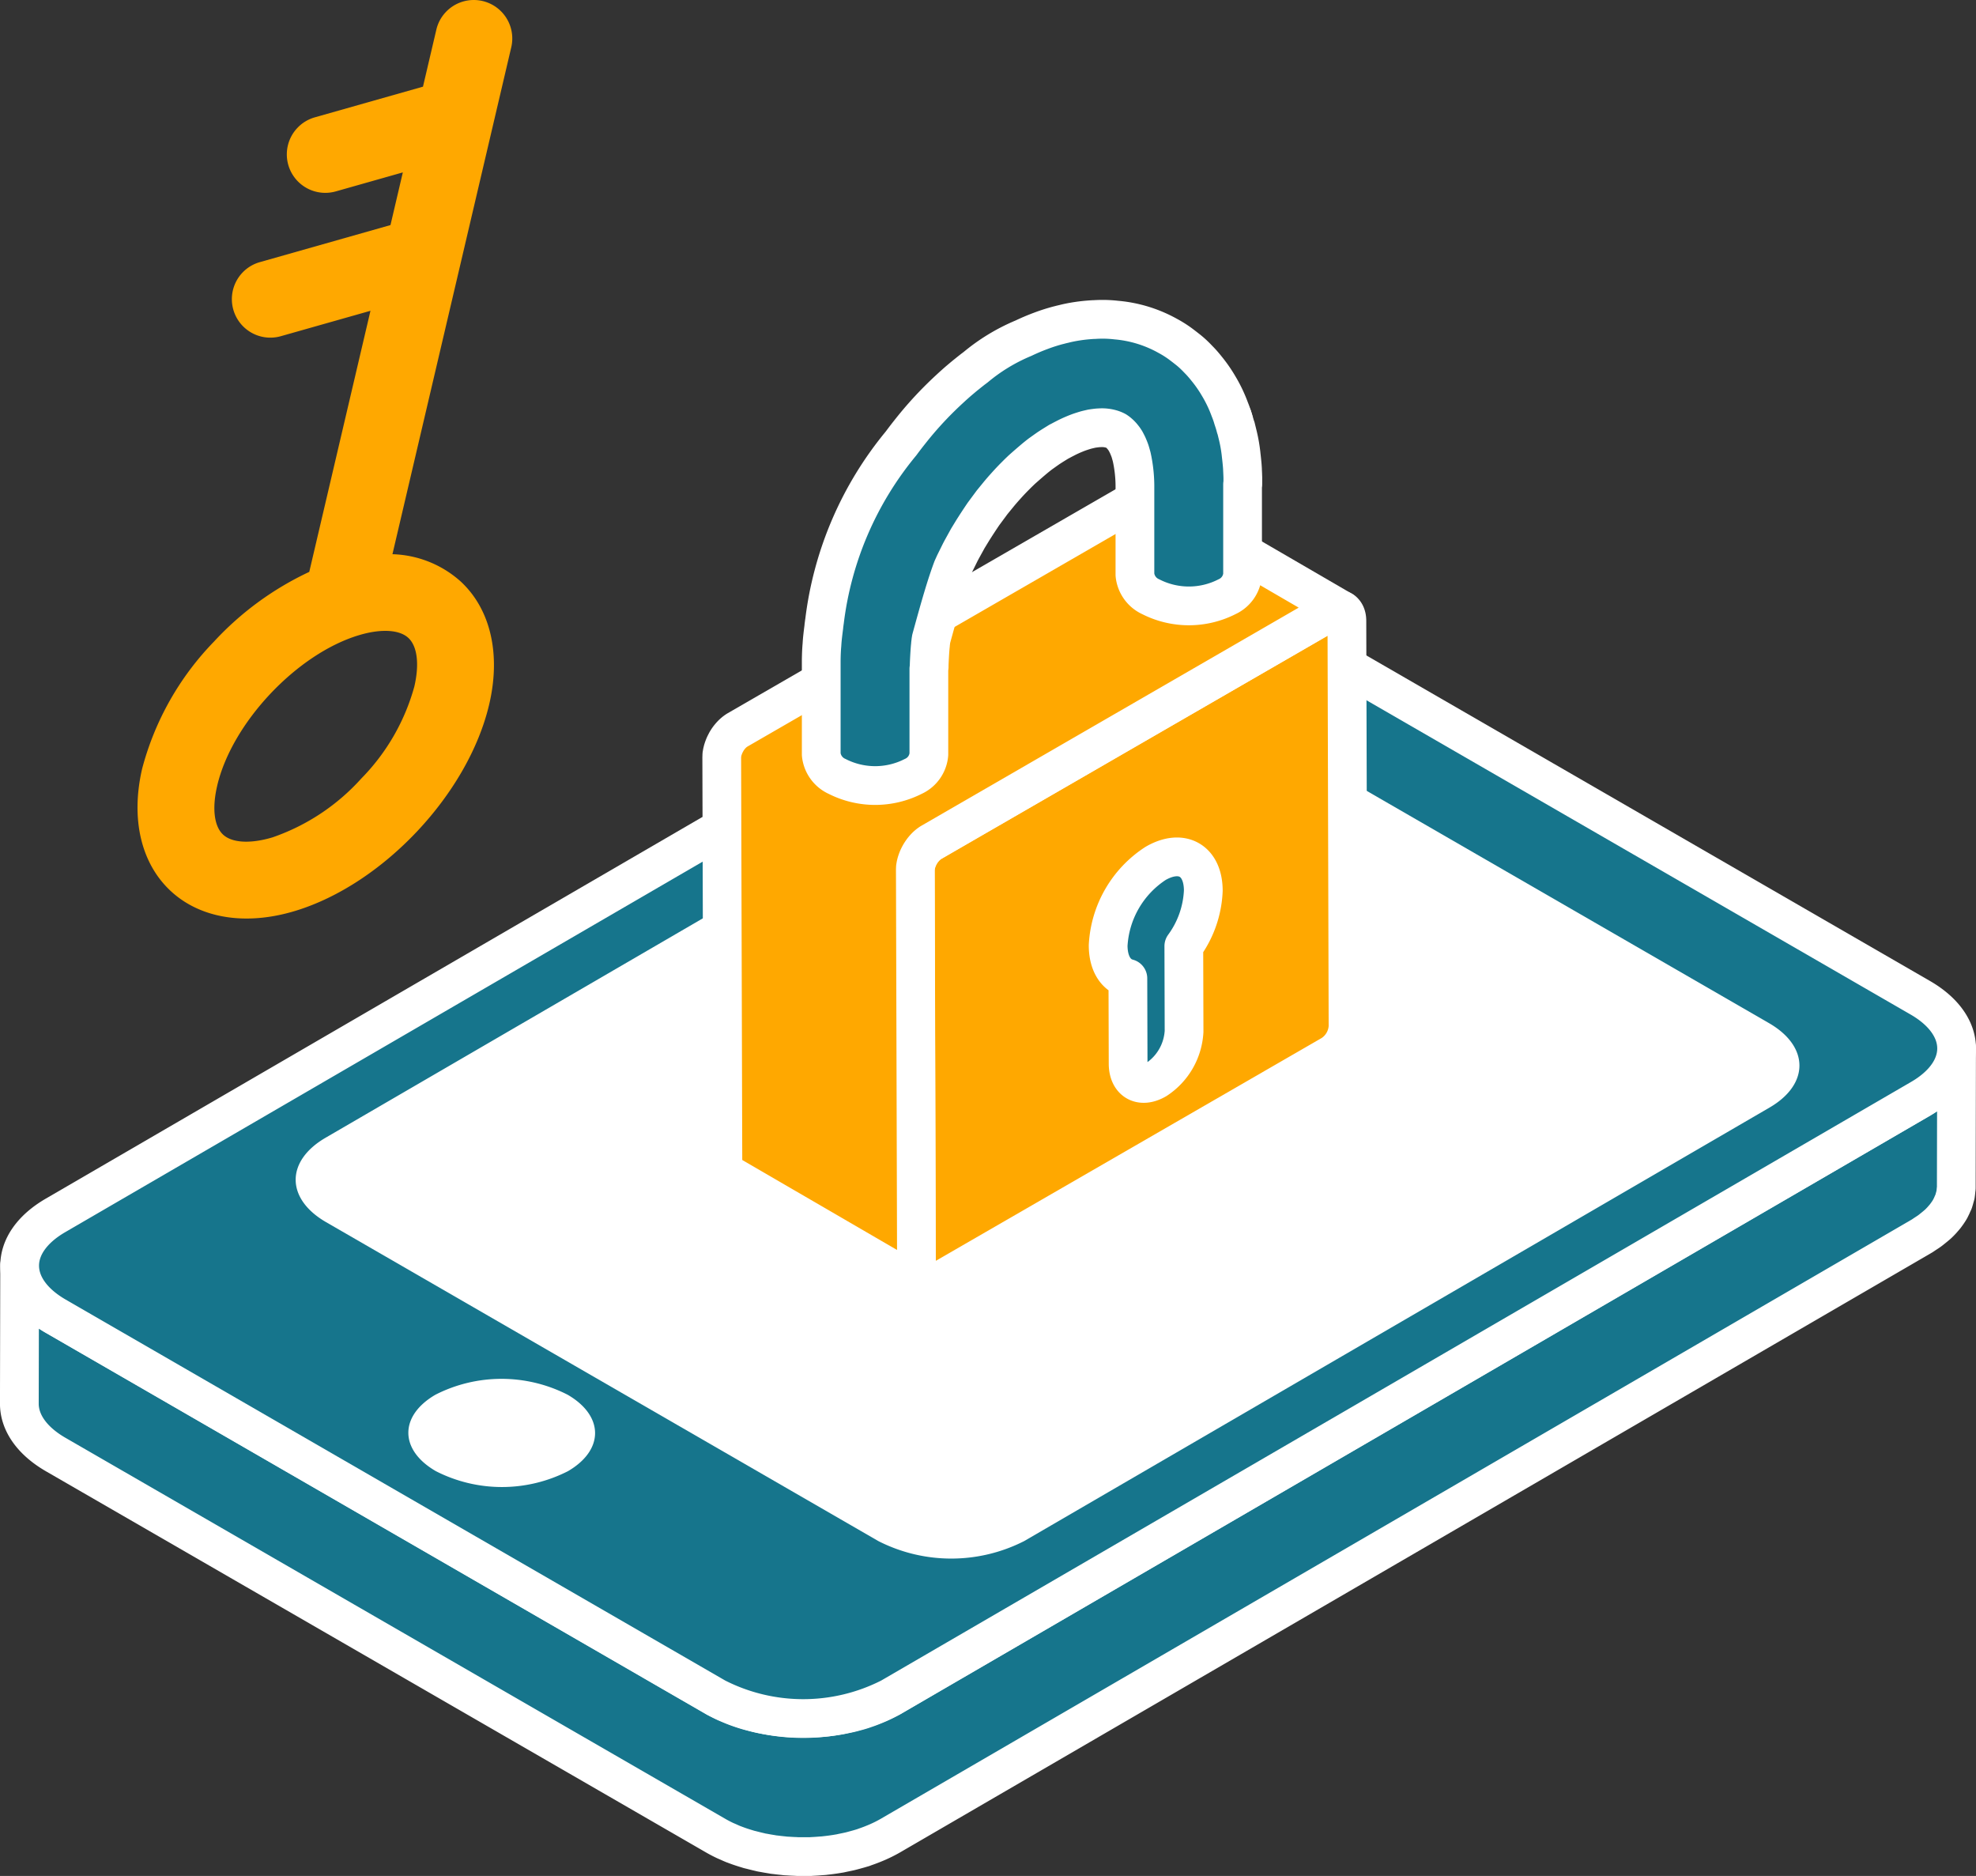 <svg xmlns="http://www.w3.org/2000/svg" width="153.001" height="145.225" viewBox="0 0 153.001 145.225">
  <rect x="0" y="0" width="153.001" height="145.225" fill="#333333" stroke="none"/>
  <defs>
    <style>
      .cls-1 {
        fill: #16758c;
      }

      .cls-1, .cls-4, .cls-5 {
        stroke: #fff;
        stroke-linecap: round;
        stroke-linejoin: round;
        stroke-width: 3px;
      }

      .cls-2 {
        fill: #fff;
      }

      .cls-3 {
        isolation: isolate;
      }

      .cls-4, .cls-6 {
        fill: #ffa800;
      }

      .cls-5 {
        fill: #0b4f61;
      }
    </style>
  </defs>
  <g id="Group_1209" data-name="Group 1209" transform="translate(-1591.47 22.06)">
    <g id="Group_1201" data-name="Group 1201" transform="translate(1592.97 24.045)">
      <path id="Path_2757" data-name="Path 2757" class="cls-1" d="M1742.947,98.69c-.009.1-.016.2-.034.3-.015.082-.04.162-.061.244s-.049.191-.082.285c-.028.078-.064.155-.1.232-.043.1-.086.2-.139.3a4.234,4.234,0,0,1-.243.4c-.015.022-.032.042-.047.064a4.83,4.83,0,0,1-.313.391c-.022.024-.041.049-.063.073-.123.134-.259.265-.4.394-.092.082-.193.162-.293.242s-.172.142-.267.211-.227.153-.343.228-.234.158-.362.233l-79.786,46.366a9.9,9.9,0,0,1-.9.455c-.09.04-.181.077-.272.116-.243.1-.494.2-.749.284-.092.031-.182.065-.275.094-.16.051-.325.1-.49.14-.125.034-.249.071-.377.1-.172.042-.349.077-.525.113-.12.024-.24.052-.363.073-.356.063-.719.113-1.084.151-.112.011-.226.019-.339.028-.214.018-.429.034-.644.043-.138.006-.276.009-.414.011-.174,0-.348,0-.523,0-.146,0-.292-.006-.437-.012q-.242-.009-.483-.026c-.148-.01-.295-.023-.441-.037s-.318-.033-.476-.053q-.214-.027-.427-.061c-.17-.026-.338-.056-.505-.088-.133-.025-.265-.051-.4-.08-.2-.044-.4-.094-.592-.146-.11-.029-.22-.056-.328-.088-.35-.1-.693-.217-1.025-.346-.164-.063-.323-.133-.481-.2-.082-.036-.168-.07-.249-.108-.24-.114-.475-.235-.7-.365l-51.109-29.507a6.53,6.53,0,0,1-2.116-1.841,3.61,3.61,0,0,1-.7-2.093l-.022,10.7c0,1.423.936,2.848,2.818,3.935l51.108,29.507c.225.13.459.251.7.366.08.038.165.071.247.107.142.063.283.129.43.187l.052.018c.331.129.674.243,1.025.346.028.008.055.02.083.028.08.023.163.039.244.06.2.052.393.1.594.146.054.012.1.028.158.039.078.016.158.026.236.041.168.032.336.061.507.088.068.01.135.026.2.035s.149.015.223.025c.158.02.317.038.476.053.076.007.152.02.228.026s.142.007.213.011c.161.011.322.02.484.026.081,0,.162.011.243.013.064,0,.129,0,.193,0,.175,0,.35,0,.525,0,.087,0,.173,0,.26,0,.051,0,.1-.008.152-.01.216-.009.431-.025.647-.043.086-.007.173-.009.259-.018l.079-.011c.365-.038.728-.088,1.085-.151l.053-.007c.1-.019.2-.045.308-.066.176-.036.353-.071.526-.113.127-.031.251-.067.376-.1.164-.045.329-.089.49-.14.035-.011.072-.019.106-.03.059-.019.112-.044.17-.064q.383-.13.749-.284c.092-.038.183-.075.272-.116a9.937,9.937,0,0,0,.9-.455l79.785-46.366.117-.069c.088-.053.162-.109.245-.163.117-.076.236-.151.344-.23s.179-.14.267-.21.2-.16.293-.243c.018-.016.041-.032.059-.049.123-.113.236-.228.343-.346.022-.024.042-.049.063-.074.063-.071.128-.143.185-.216.046-.058.086-.117.128-.174.015-.022.032-.042.047-.064.075-.11.147-.22.21-.331.013-.024.021-.048.034-.072.053-.1.1-.2.14-.3.025-.058.059-.115.081-.173.007-.02.01-.04.018-.059.033-.094.057-.189.082-.284.017-.065.042-.129.055-.193,0-.017,0-.034.006-.052.018-.1.025-.2.034-.3.005-.065.02-.131.022-.2,0-.028,0-.056,0-.084l.022-10.7C1742.97,98.5,1742.955,98.6,1742.947,98.69Z" transform="translate(-1592.97 -63.347)"/>
      <g id="Group_1198" data-name="Group 1198" transform="translate(0.022 0)">
        <path id="Path_2758" data-name="Path 2758" class="cls-1" d="M1740.162,77.5c3.741,2.16,3.76,5.66.047,7.817l-79.785,46.366a14.871,14.871,0,0,1-13.5,0L1595.82,102.17c-3.74-2.16-3.757-5.658-.044-7.816l79.786-46.366a14.867,14.867,0,0,1,13.493,0Z" transform="translate(-1593.003 -46.369)"/>
      </g>
      <g id="Group_1199" data-name="Group 1199" transform="translate(21.394 7.056)">
        <path id="Path_2759" data-name="Path 2759" class="cls-2" d="M1738.8,82.883c3.13,1.807,3.146,4.735.039,6.54l-57.708,33.558a12.444,12.444,0,0,1-11.291,0L1627.08,98.293c-3.129-1.807-3.143-4.733-.036-6.539L1684.751,58.2a12.435,12.435,0,0,1,11.288,0Z" transform="translate(-1624.723 -56.841)"/>
      </g>
      <g id="Group_1200" data-name="Group 1200" transform="translate(30.123 60.638)">
        <path id="Path_2760" data-name="Path 2760" class="cls-2" d="M1650,137.594c2.832,1.635,2.845,4.286.031,5.922a11.262,11.262,0,0,1-10.222,0c-2.833-1.635-2.847-4.286-.034-5.921A11.268,11.268,0,0,1,1650,137.594Z" transform="translate(-1637.679 -136.369)"/>
      </g>
    </g>
    <g id="Group_1208" data-name="Group 1208" transform="translate(1647.343 2.658)">
      <g id="Group_1203" data-name="Group 1203" transform="translate(0 13.743)">
        <g id="Group_1202" data-name="Group 1202" class="cls-3">
          <path id="Path_2761" data-name="Path 2761" class="cls-4" d="M1728.094,48.123c.685-.4,1.248-.075,1.25.712l.089,31.423a2.742,2.742,0,0,1-1.242,2.149l-30.933,17.859c-.685.4-1.247.075-1.25-.711l-.089-31.423a2.746,2.746,0,0,1,1.242-2.151Z" transform="translate(-1680.928 -39.242)"/>
          <path id="Path_2762" data-name="Path 2762" class="cls-4" d="M1721.127,43.778c.019-.006.038-.011.056-.015l.051-.011c.022,0,.045-.007.066-.009l.037,0a.663.663,0,0,1,.082,0h.017a.818.818,0,0,1,.092.011l.022.005a.531.531,0,0,1,.068.02l.021.007a.56.56,0,0,1,.082.038h0l-14.991-8.711-.007,0a.646.646,0,0,0-.063-.031l-.011,0-.022-.007-.033-.012-.035-.008-.022,0-.013,0c-.025,0-.05-.007-.075-.009h-.083l-.02,0-.037,0-.036,0-.03.007-.051.011-.028.006-.028.009-.087.03-.032.011-.018.009a1.586,1.586,0,0,0-.155.077l-30.934,17.859c-.04.024-.079.049-.118.075l-.037.027c-.026.02-.053.038-.078.059l-.042.035c-.024.02-.047.04-.071.061l-.041.039-.026.024-.027.029c-.028.028-.056.058-.083.088l-.026.028-.021.026c-.017.02-.033.04-.049.059s-.022.025-.031.038l-.026.034-.035.047-.023.032c-.014.019-.026.038-.038.058s-.017.024-.024.036l-.01.015c-.022.035-.044.07-.065.106l0,.007-.012.022c-.015.025-.029.051-.042.076s-.012.024-.018.036l-.019.038-.018.033-.039.086-.008.018,0,.005c-.016.037-.032.075-.046.112l-.007.02c0,.013-.01.027-.015.04s-.014.039-.02.058l-.013.042-.016.051-.01.034c-.005.019-.009.037-.013.055s-.011.043-.016.064l-.006.024c0,.015,0,.03-.008.046-.006.032-.012.065-.016.1,0,.009,0,.019-.005.028s0,.04-.006.061l0,.044c0,.046-.005.092-.005.137l.089,31.423a1,1,0,0,0,.213.672.593.593,0,0,0,.152.125l14.99,8.712a.869.869,0,0,1-.365-.8l-.089-31.423c0-.045,0-.091.005-.137,0-.015,0-.029,0-.044s.006-.059.011-.09.01-.065.017-.1.008-.046.014-.069.01-.042.016-.064.015-.059.024-.089l.016-.051c.01-.034.022-.067.034-.1l.014-.041c.018-.046.036-.092.055-.137l.008-.018c.018-.04.037-.079.057-.119l.019-.038c.02-.038.04-.075.061-.112l.012-.022c.025-.043.052-.086.079-.128l.024-.036c.02-.03.041-.059.062-.089l.034-.047c.019-.024.037-.049.057-.072l.048-.059.048-.054c.027-.03.055-.06.083-.088s.034-.036.053-.053l.042-.039c.023-.021.047-.042.07-.061l.042-.035c.026-.021.052-.04.078-.059l.038-.027c.038-.027.078-.053.118-.075L1720.836,43.9a1.6,1.6,0,0,1,.155-.077l.049-.02C1721.069,43.8,1721.1,43.786,1721.127,43.778Z" transform="translate(-1673.67 -35.024)"/>
        </g>
      </g>
      <g id="Group_1204" data-name="Group 1204" transform="translate(7.692)">
        <path id="Path_2763" data-name="Path 2763" class="cls-5" d="M1732.4,25.884l-.006-.016.057.172Z" transform="translate(-1700.519 -18.294)"/>
        <path id="Path_2764" data-name="Path 2764" class="cls-1" d="M1717.753,27.407c0-.084,0-.172,0-.263l0-.217,0-.046c-.006-.2-.014-.4-.025-.593v-.035l0-.019c-.008-.144-.018-.282-.03-.409-.021-.224-.047-.478-.079-.736l0-.017a11.625,11.625,0,0,0-.255-1.457c-.042-.168-.089-.368-.139-.564l-.007-.033L1717.2,23c-.036-.137-.072-.272-.11-.389-.024-.074-.05-.154-.077-.234s-.041-.133-.062-.2l.009.022-.053-.16c-.048-.143-.106-.3-.17-.457a10.55,10.55,0,0,0-.813-1.716l-.024-.04a10.541,10.541,0,0,0-.958-1.383c-.069-.086-.138-.171-.21-.255-.021-.025-.042-.05-.065-.075-.111-.131-.209-.234-.35-.378-.02-.021-.039-.041-.06-.061-.044-.049-.094-.1-.146-.15a6.91,6.91,0,0,0-.67-.595l-.047-.036c-.142-.113-.294-.228-.419-.323-.032-.024-.066-.049-.1-.074a8.42,8.42,0,0,0-.949-.593,9.931,9.931,0,0,0-3.945-1.213h-.008a9.126,9.126,0,0,0-1-.063h-.107q-.252,0-.505.014l-.13.008-.059,0c-.145.008-.286.018-.421.03-.081.007-.159.014-.233.022-.208.022-.4.048-.583.075l-.036.005c-.416.065-.749.138-.968.193l-.041.011c-.132.029-.259.06-.371.092l-.009,0a13.462,13.462,0,0,0-1.388.44l-.051.019c-.174.065-.357.137-.555.219-.236.1-.462.2-.674.3h0l-.084.039a14.463,14.463,0,0,0-3.681,2.232l-.11.084-.046.034c-.064.048-.132.1-.2.155q-.153.12-.306.244l-.053.043c-.127.1-.254.206-.38.313l-.142.119-.1.085h0l-.049.042-.127.111c-.1.091-.21.186-.315.282l-.2.185c-.123.113-.241.224-.348.325-.066.063-.185.176-.344.333a28.07,28.07,0,0,0-2.286,2.539l-.212.267-.127.162c-.143.185-.282.369-.418.552l-.02.028-.007.009a26.646,26.646,0,0,0-5.921,13.744c-.01.065-.02.13-.028.193v.009c-.009.065-.018.128-.026.187l0,.037c0,.029-.009.059-.012.088h0v.005c-.077.616-.112.9-.137,1.336-.034.354-.049.8-.054,1.194v.02c0,.1,0,.188,0,.277,0,.005,0,.011,0,.018h0v6.961h0a2.093,2.093,0,0,0,1.229,1.707,6.5,6.5,0,0,0,5.894,0,2.062,2.062,0,0,0,1.211-1.707V41.694c0-.014.007-.028.009-.042s.005-.038.007-.057.006-.04.007-.059,0-.038,0-.056,0-.04,0-.06v0c.013-.4.041-.918.077-1.362.007-.079.016-.16.025-.243l0-.034c.008-.072.017-.146.027-.22,0-.038.011-.077.016-.115l.013-.085c.677-2.468,1.151-4.132,1.652-5.462l.1-.22c.011-.026.023-.052.035-.077l.03-.066.437-.883.093-.177.49-.889h0l.381-.625c.276-.437.581-.9.833-1.27l.622-.84.039-.053.063-.077.495-.606.136-.161.183-.211.285-.317q.25-.275.494-.526l.289-.29c.121-.12.242-.236.36-.348.337-.3.739-.65,1.091-.942l.169-.136.16-.124.42-.3.22-.154.134-.088.194-.124.484-.3.008,0,.323-.172.257-.132a9.568,9.568,0,0,1,1.007-.433h0c.134-.045.276-.091.407-.131s.248-.066.37-.095l.173-.04h.007c.135-.022.3-.043.454-.059.107-.007.221-.013.325-.015h0a2.648,2.648,0,0,1,.717.1l.085.026.025.009a1.889,1.889,0,0,1,.264.115c.024.014.046.032.069.047s.074.053.111.084l.036.031c.028.023.055.048.083.074l.03.028c.03.03.061.061.09.094l.024.026.052.062.024.03c.026.033.052.067.079.1l.037.052.034.051c.022.034.044.068.065.1h0c.054.1.114.215.166.323.057.13.117.274.163.4.011.03.021.061.031.092l.033.11c.029.1.057.2.084.3a10.739,10.739,0,0,1,.252,2.218v.008c0,.028,0,.056,0,.084v.039l0,.02,0,.025,0,.022,0,.024v.005l0,.014v.011l0,.009v.006l0,.013v6.63a2.093,2.093,0,0,0,1.23,1.707,6.5,6.5,0,0,0,5.894,0,2.064,2.064,0,0,0,1.211-1.707h0V27.407Z" transform="translate(-1685.086 -14.627)"/>
      </g>
      <g id="Group_1207" data-name="Group 1207" transform="translate(29.931 41.617)">
        <g id="Group_1206" data-name="Group 1206" class="cls-3">
          <g id="Group_1205" data-name="Group 1205">
            <path id="Path_2765" data-name="Path 2765" class="cls-1" d="M1721.766,76.9c2.034-1.174,3.688-.232,3.695,2.105a7.811,7.811,0,0,1-1.508,4.3l.019,6.595a4.774,4.774,0,0,1-2.159,3.739c-1.191.688-2.169.131-2.173-1.238l-.019-6.6c-.922-.239-1.523-1.139-1.527-2.545A8.091,8.091,0,0,1,1721.766,76.9Z" transform="translate(-1718.094 -76.395)"/>
          </g>
        </g>
      </g>
    </g>
    <path id="Path_2766" data-name="Path 2766" class="cls-6" d="M1618.738,48.463c6.836-2.064,13.447-9.109,15.05-16.037.894-3.863.095-7.307-2.192-9.448a8.261,8.261,0,0,0-5.309-2.135l9.2-39.243a2.98,2.98,0,0,0-2.221-3.581,2.979,2.979,0,0,0-2.855.863,2.96,2.96,0,0,0-.726,1.358l-1.034,4.409-8.372,2.374a2.968,2.968,0,0,0-1.358.825,2.978,2.978,0,0,0-.7,2.855,2.98,2.98,0,0,0,3.679,2.054l5.191-1.471-.956,4.078-10.115,2.869a2.957,2.957,0,0,0-1.358.825,2.98,2.98,0,0,0,2.984,4.908L1624.585,2l-4.739,20.212a23.753,23.753,0,0,0-7.374,5.393,22.262,22.262,0,0,0-5.566,9.844h0c-.894,3.863-.095,7.308,2.193,9.449S1614.91,49.619,1618.738,48.463Zm-6.027-9.671c1.128-4.873,6.151-10.22,10.968-11.675,1.713-.517,3.151-.439,3.845.211s.855,2.044.459,3.755a16.33,16.33,0,0,1-4.1,7.117,16.485,16.485,0,0,1-6.869,4.559c-1.713.517-3.15.439-3.845-.212S1612.315,40.5,1612.712,38.792Z" transform="translate(-4.43 0)"/>
  </g>
</svg>

